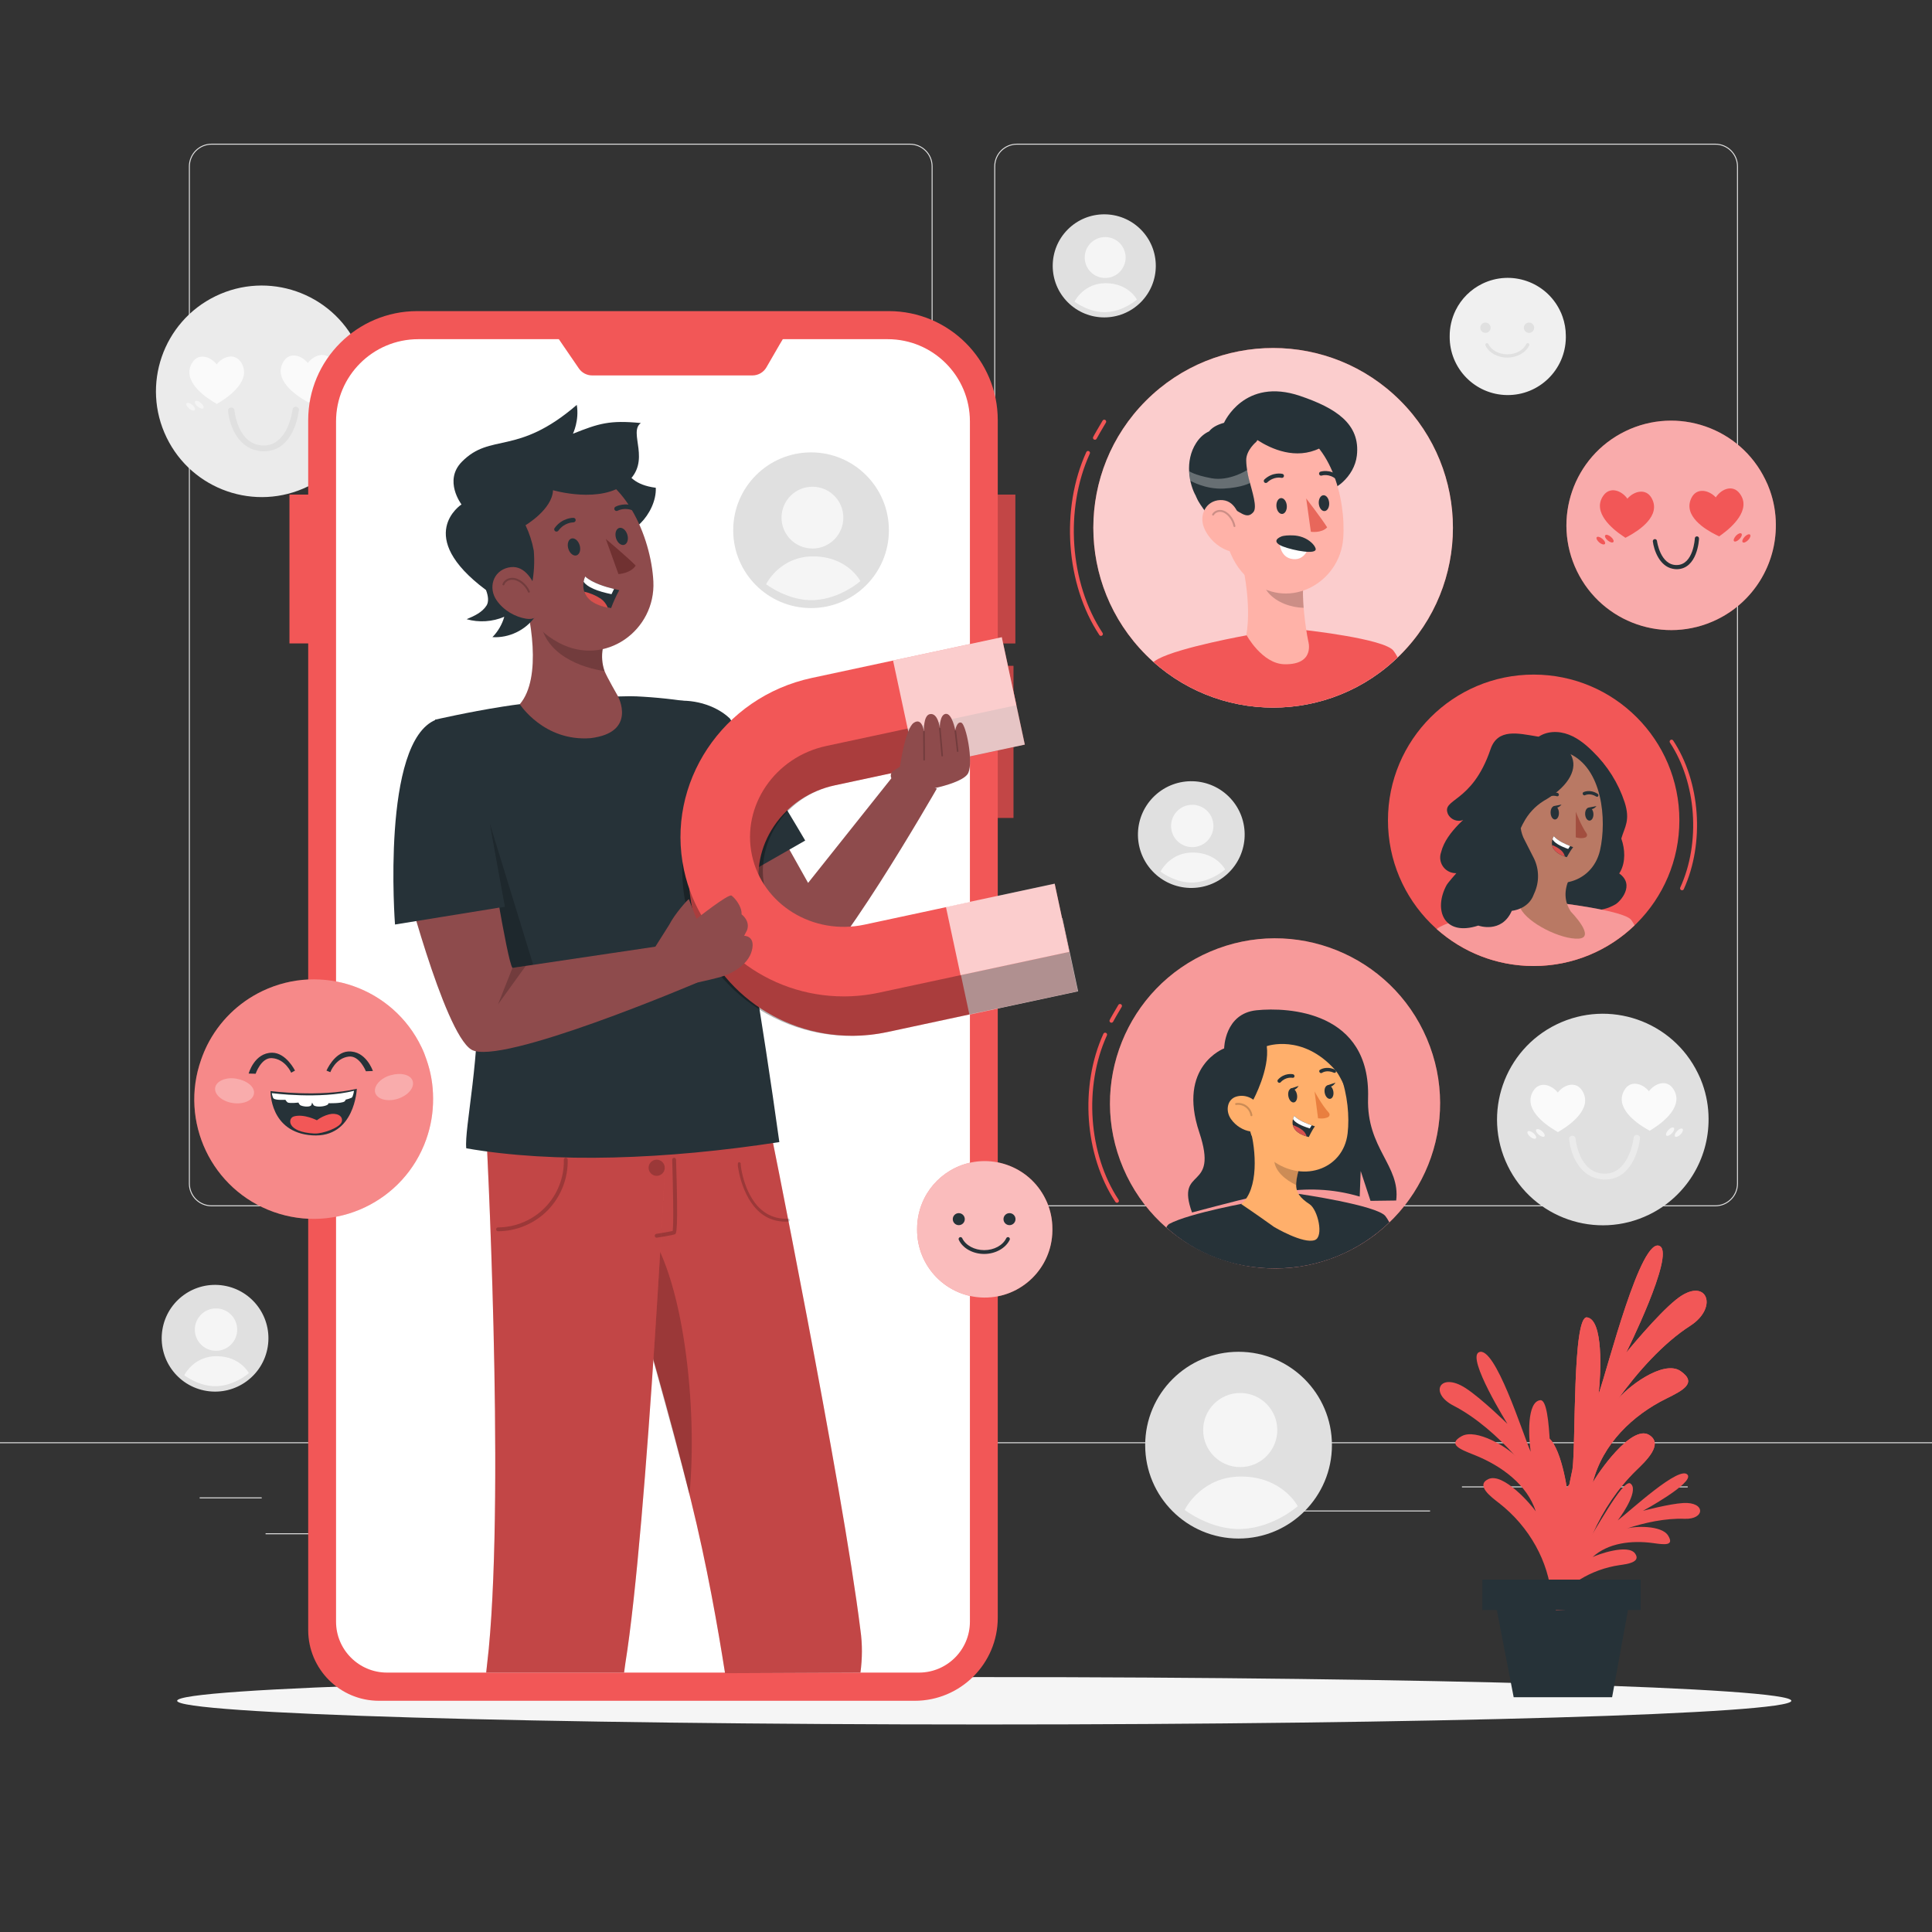 <svg xmlns="http://www.w3.org/2000/svg" viewBox="0 0 500 500"><rect x="0" y="0" width="500" height="500" fill="#333333" stroke="none"/><g id="freepik--background-complete--inject-62"><g><path d="M404.371,81.923c-.179-.528-.395-1.042-.648-1.539h0c-3.624-7.469-12.617-10.585-20.086-6.961-3.001,1.456-5.432,3.869-6.911,6.859-1.034,2.104-1.564,4.419-1.55,6.763-.093,8.301,6.562,15.106,14.863,15.198,8.301,.093,15.106-6.562,15.198-14.863,.002-.181,0-.363-.004-.544-.007-1.675-.298-3.337-.862-4.915Z" style="fill:#f0f0f0;"></path><path d="M390.072,92.549c-2.497,0-4.768-1.262-5.636-3.139-.097-.212-.007-.462,.203-.564,.207-.101,.457-.016,.558,.191l.006,.012c.75,1.589,2.717,2.655,4.892,2.655s4.143-1.065,4.892-2.655c.099-.211,.351-.303,.562-.204h.002c.21,.102,.3,.352,.203,.564-.913,1.877-3.184,3.139-5.681,3.139Z" style="fill:#e0e0e0;"></path><path d="M395.708,83.478c.738,0,1.336,.598,1.336,1.336s-.598,1.336-1.336,1.336-1.336-.598-1.336-1.336,.598-1.336,1.336-1.336Z" style="fill:#e0e0e0;"></path><path d="M385.772,84.814c0,.738-.598,1.336-1.336,1.336s-1.336-.598-1.336-1.336,.598-1.336,1.336-1.336h0c.736,.003,1.333,.599,1.336,1.336Z" style="fill:#e0e0e0;"></path></g><g><g><g><path d="M443.92,312.187h-180.746c-3.232,0-5.862-2.63-5.862-5.862V43.051c0-3.232,2.63-5.862,5.862-5.862h180.746c3.232,0,5.862,2.629,5.862,5.862V306.324c0,3.233-2.63,5.862-5.862,5.862ZM263.174,37.439c-3.095,0-5.612,2.518-5.612,5.612V306.324c0,3.095,2.518,5.612,5.612,5.612h180.746c3.095,0,5.612-2.517,5.612-5.612V43.051c0-3.094-2.518-5.612-5.612-5.612h-180.746Z" style="fill:#e0e0e0;"></path><path d="M235.493,312.187H54.746c-3.232,0-5.862-2.63-5.862-5.862V43.051c0-3.232,2.629-5.862,5.862-5.862H235.493c3.232,0,5.862,2.629,5.862,5.862V306.324c0,3.233-2.63,5.862-5.862,5.862ZM54.746,37.439c-3.094,0-5.612,2.518-5.612,5.612V306.324c0,3.095,2.518,5.612,5.612,5.612H235.493c3.095,0,5.612-2.517,5.612-5.612V43.051c0-3.094-2.518-5.612-5.612-5.612H54.746Z" style="fill:#e0e0e0;"></path></g><rect x="0" y="373.256" width="500" height=".25" style="fill:#e0e0e0;"></rect></g><rect x="51.672" y="387.521" width="16.06" height=".25" style="fill:#e0e0e0;"></rect><rect x="170.352" y="384.811" width="53.53" height=".25" style="fill:#e0e0e0;"></rect><rect x="68.732" y="396.811" width="36.25" height=".25" style="fill:#e0e0e0;"></rect><rect x="378.352" y="384.681" width="43.19" height=".25" style="fill:#e0e0e0;"></rect><rect x="430.452" y="384.681" width="6.33" height=".25" style="fill:#e0e0e0;"></rect><rect x="316.212" y="390.911" width="53.89" height=".25" style="fill:#e0e0e0;"></rect></g><g><circle cx="308.31" cy="215.994" r="13.811" transform="translate(-64.416 268.758) rotate(-43.072)" style="fill:#e0e0e0;"></circle><path d="M300.336,225.574c.265-.57,2.759-4.939,8.32-4.94,6.169,0,8.404,4.384,8.404,4.384,0,0-3.482,3.129-8.195,3.37-4.568,.234-8.529-2.815-8.529-2.815Z" style="fill:#f5f5f5;"></path><path d="M314.037,213.758c0,3.027-2.454,5.482-5.482,5.482s-5.482-2.454-5.482-5.482,2.454-5.482,5.482-5.482,5.482,2.454,5.482,5.482Z" style="fill:#f5f5f5;"></path></g><g><circle cx="55.658" cy="346.339" r="13.811" transform="translate(-295.125 345.801) rotate(-80.783)" style="fill:#e0e0e0;"></circle><path d="M47.684,355.919c.265-.571,2.759-4.939,8.32-4.94,6.169,0,8.404,4.384,8.404,4.384,0,0-3.482,3.129-8.195,3.37-4.568,.234-8.529-2.814-8.529-2.814Z" style="fill:#f5f5f5;"></path><path d="M61.385,344.103c0,3.028-2.454,5.482-5.482,5.482s-5.482-2.454-5.482-5.482,2.454-5.482,5.482-5.482,5.482,2.454,5.482,5.482Z" style="fill:#f5f5f5;"></path></g><g><circle cx="320.538" cy="374.006" r="24.165" style="fill:#e0e0e0;"></circle><path d="M306.587,390.769c.463-.998,4.827-8.641,14.557-8.642,10.793-.001,14.704,7.67,14.704,7.67,0,0-6.092,5.474-14.338,5.897-7.992,.41-14.923-4.924-14.923-4.924Z" style="fill:#f5f5f5;"></path><circle cx="320.968" cy="370.095" r="9.591" style="fill:#f5f5f5;"></circle></g><g><circle cx="285.781" cy="68.806" r="13.34" transform="translate(35.05 222.23) rotate(-45)" style="fill:#e0e0e0;"></circle><path d="M278.079,78.06c.256-.551,2.664-4.771,8.036-4.771,5.959,0,8.117,4.234,8.117,4.234,0,0-3.363,3.022-7.915,3.255-4.412,.226-8.238-2.719-8.238-2.719Z" style="fill:#f5f5f5;"></path><path d="M291.313,66.647c0,2.924-2.371,5.295-5.295,5.295s-5.295-2.371-5.295-5.295,2.37-5.295,5.295-5.295,5.295,2.371,5.295,5.295Z" style="fill:#f5f5f5;"></path></g><g><path d="M440.617,280.573c-.333-.96-.731-1.897-1.191-2.803h0c-6.606-13.597-22.984-19.263-36.581-12.657-13.597,6.606-19.263,22.985-12.657,36.581,6.606,13.597,22.984,19.263,36.581,12.657,9.493-4.612,15.488-14.272,15.408-24.826-.009-3.051-.537-6.078-1.56-8.953Z" style="fill:#e0e0e0;"></path><path d="M433.076,281.853c-1.678-2.612-4.765-1.532-6.334,.555-1.645-2.024-4.782-2.974-6.349-.3-2.657,4.515,3.084,8.53,5.779,10.089l.773,.443,.752-.475c2.642-1.666,8.214-5.904,5.38-10.311Z" style="fill:#fafafa;"></path><path d="M409.494,282.296c-1.643-2.636-4.744-1.606-6.34,.453-1.621-2.041-4.739-3.046-6.355-.399-2.721,4.475,2.949,8.581,5.636,10.185l.754,.453,.767-.463c2.658-1.623,8.306-5.782,5.538-10.229Z" style="fill:#fafafa;"></path><path d="M413.406,305.017c-5.205-1.195-7.074-7.121-7.32-10.347,.009-.421,.389-.755,.848-.747,.403,.007,.742,.278,.805,.643,0,.094,.78,8.974,7.372,9.181,6.591,.207,7.669-9.247,7.68-9.35,.043-.414,.444-.717,.895-.678h.008c.447,.034,.779,.393,.742,.802l-.003,.026c0,.451-1.252,10.977-9.374,10.714-.559-.026-1.113-.109-1.653-.245Z" style="fill:#ebebeb;"></path><path d="M432.671,293.314c-.534,.544-1.17,.801-1.417,.554-.246-.246,0-.883,.513-1.437,.513-.554,1.16-.79,1.417-.554,.257,.236,.02,.893-.513,1.437Z" style="fill:#f5f5f5;"></path><path d="M434.929,293.581c-.534,.554-1.17,.801-1.417,.554s0-.883,.513-1.427c.513-.544,1.16-.801,1.407-.554,.246,.246,.041,.883-.503,1.427Z" style="fill:#f5f5f5;"></path><path d="M398.246,293.683c.585,.493,1.242,.667,1.458,.4,.216-.267-.072-.873-.657-1.365-.585-.493-1.242-.667-1.468-.4-.226,.267,.072,.883,.667,1.365Z" style="fill:#f5f5f5;"></path><path d="M396.018,294.197c.585,.493,1.242,.667,1.468,.4s-.072-.883-.667-1.365c-.595-.483-1.242-.667-1.458-.4-.216,.267,.072,.873,.657,1.365Z" style="fill:#f5f5f5;"></path></g><g><path d="M93.546,92.114c-.333-.96-.731-1.896-1.191-2.803h0c-6.606-13.597-22.984-19.263-36.581-12.657-13.597,6.607-19.264,22.984-12.657,36.581,6.606,13.597,22.985,19.263,36.581,12.657,9.493-4.612,15.488-14.272,15.408-24.826-.009-3.051-.537-6.079-1.56-8.953Z" style="fill:#ebebeb;"></path><path d="M86.004,93.394c-1.678-2.612-4.765-1.532-6.334,.555-1.645-2.024-4.782-2.974-6.349-.3-2.658,4.515,3.084,8.53,5.779,10.089l.773,.442,.752-.475c2.642-1.666,8.214-5.904,5.38-10.311Z" style="fill:#fafafa;"></path><path d="M62.422,93.838c-1.643-2.636-4.744-1.606-6.34,.453-1.621-2.041-4.739-3.046-6.355-.399-2.721,4.475,2.949,8.581,5.636,10.185l.754,.453,.767-.463c2.658-1.623,8.306-5.782,5.538-10.229Z" style="fill:#fafafa;"></path><path d="M66.334,116.558c-5.205-1.195-7.074-7.121-7.32-10.347,.009-.421,.389-.755,.848-.747,.403,.007,.742,.278,.805,.643,0,.094,.78,8.974,7.372,9.181,6.591,.207,7.669-9.247,7.68-9.35,.043-.414,.444-.717,.895-.678h.008c.447,.034,.779,.393,.742,.802l-.003,.026c0,.451-1.252,10.978-9.374,10.714-.559-.026-1.113-.109-1.653-.245Z" style="fill:#e0e0e0;"></path><path d="M85.599,104.855c-.534,.544-1.17,.801-1.417,.554s0-.883,.513-1.437c.513-.554,1.16-.791,1.417-.554,.257,.236,.02,.893-.513,1.437Z" style="fill:#f5f5f5;"></path><path d="M87.858,105.122c-.534,.555-1.17,.801-1.417,.555-.246-.247,0-.883,.513-1.427,.513-.544,1.16-.801,1.407-.554s.041,.883-.503,1.427Z" style="fill:#f5f5f5;"></path><path d="M51.174,105.225c.585,.493,1.242,.667,1.458,.4,.216-.267-.072-.873-.657-1.365-.585-.493-1.242-.667-1.468-.4s.072,.883,.667,1.366Z" style="fill:#f5f5f5;"></path><path d="M48.946,105.738c.585,.493,1.242,.667,1.468,.4,.226-.267-.072-.883-.667-1.365-.596-.483-1.242-.667-1.458-.4-.216,.267,.072,.873,.657,1.365Z" style="fill:#f5f5f5;"></path></g></g><g id="freepik--Shadow--inject-62"><path d="M463.596,440.162c0,3.387-93.516,6.132-208.875,6.132s-208.875-2.746-208.875-6.132,93.516-6.132,208.875-6.132,208.875,2.746,208.875,6.132Z" style="fill:#f5f5f5;"></path></g><g id="freepik--Plant--inject-62"><g id="freepik--freepik--Plant--inject-111--inject-62"><polygon points="421.517 415.618 417.212 439.241 391.738 439.241 387.174 415.618 421.517 415.618" style="fill:#263238;"></polygon><path d="M401.512,413.224c-.713-8.983-5.643-18.071-13.574-24.24-1.981-1.536-6.141-4.581-2.768-6.189,3.853-1.84,11.245,6.752,12.281,8.341-2.188-6.845-8.817-11.802-16.01-14.642-3.555-1.403-6.944-2.734-3.157-4.819,3.787-2.085,11.983,2.972,13.881,5.143-4.492-5.011-10.168-10.028-15.986-13.027-6.422-3.31-3.522-8.83,3.099-4.561,4.102,2.648,10.848,9.267,10.848,9.267,0,0-10.599-17.005-7.4-18.534,4.144-1.986,11.403,21.182,13.408,25.75-.539-3.787-1.044-12.948,2.486-13.345,3.224-.357,2.436,22.453,3.182,26.478,.472,1.754,.688,2.648,1.061,4.415,.348-3.038,2.486-11.048,5.685-10.121,2.718,.781,1.036,6.778,.331,9.625-1.707,6.891-3.431,13.557-3.447,20.626l-3.92-.166Z" style="fill:#F25757;"></path><path d="M398.862,414.445c2.578-4.58,3.904-9.524,5.323-14.608,.587-2.1,1.694-6.596,3.739-6.106,2.409,.572,.859,6.537-.028,8.63,.889-1.007,1.355-1.506,2.303-2.468,1.956-2.331,9.8-17.378,11.755-15.966,2.139,1.55-1.543,7.292-3.278,9.544,2.97-2.221,16.151-14.552,18.105-11.75,1.51,2.161-11.575,9.282-11.575,9.282,0,0,6.788-1.812,10.412-2.023,5.848-.338,5.702,4.296,.335,4.086-4.862-.19-10.372,.977-15.113,2.574,2.023-.71,9.178-.98,10.864,1.756,1.687,2.736-.993,2.356-3.808,1.962-5.694-.797-11.799-.017-15.721,3.61,1.252-.648,9.181-3.501,11-.899,1.593,2.276-2.213,2.722-4.057,2.991-7.39,1.087-13.909,5.162-17.659,10.713l-2.597-1.328Z" style="fill:#F25757;"></path><g><path d="M407.342,416.53c.829-13.342,6.688-26.842,16.101-35.999,2.345-2.279,7.276-6.804,3.315-9.19-4.566-2.726-13.342,10.027-14.56,12.381,2.585-10.16,10.458-17.519,18.985-21.737,4.218-2.088,8.237-4.052,3.746-7.152-4.492-3.099-14.221,4.417-16.458,7.632,5.328-7.458,12.057-14.917,18.952-19.342,7.616-4.906,4.143-13.11-3.671-6.771-4.914,3.928-12.903,13.731-12.903,13.731,0,0,12.563-25.242,8.768-27.562-4.873-2.983-13.516,31.49-15.894,38.228,.63-5.619,1.226-19.226-3-19.814-3.82-.53-2.884,33.33-3.771,39.314-.563,2.61-.829,3.92-1.251,6.555-.423-4.508-2.934-16.4-6.754-15.024-3.215,1.16-1.226,10.06-.389,14.287,2.03,10.226,4.077,20.129,4.085,30.621l4.699-.158Z" style="fill:#F25757;"></path><path d="M407.342,416.53c.829-13.342,6.688-26.842,16.101-35.999,2.345-2.279,7.276-6.804,3.315-9.19-4.566-2.726-13.342,10.027-14.56,12.381,2.585-10.16,10.458-17.519,18.985-21.737,4.218-2.088,8.237-4.052,3.746-7.152-4.492-3.099-14.221,4.417-16.458,7.632,5.328-7.458,12.057-14.917,18.952-19.342,7.616-4.906,4.143-13.11-3.671-6.771-4.914,3.928-12.903,13.731-12.903,13.731,0,0,12.563-25.242,8.768-27.562-4.873-2.983-13.516,31.49-15.894,38.228,.63-5.619,1.226-19.226-3-19.814-3.82-.53-2.884,33.33-3.771,39.314-.563,2.61-.829,3.92-1.251,6.555-.423-4.508-2.934-16.4-6.754-15.024-3.215,1.16-1.226,10.06-.389,14.287,2.03,10.226,4.077,20.129,4.085,30.621l4.699-.158Z" style="fill:#F25757;"></path></g><rect x="383.632" y="408.805" width="40.962" height="7.882" transform="translate(808.226 825.492) rotate(180)" style="fill:#263238;"></rect></g></g><g id="freepik--Character_4--inject-62"><g><g><circle cx="396.911" cy="212.292" r="37.709" style="fill:#F25757;"></circle><path d="M435.305,230.405c-.069,0-.14-.014-.207-.045-.252-.115-.362-.411-.248-.663,5.312-11.659,4.215-27.081-2.669-37.502-.152-.23-.089-.541,.142-.692,.229-.152,.541-.09,.692,.142,7.064,10.693,8.192,26.512,2.745,38.468-.084,.184-.266,.292-.455,.292Z" style="fill:#F25757;"></path></g><g><path d="M419.395,225.462c-.104,.197-.216,.396-.339,.59,4.195,2.977,.235,7.303-.989,8.001-.929,.545-1.935,.956-2.985,1.22-4.952,1.287-9.351-1.169-11.706-2.373-3.387-1.737-3.523-8.404-5.556-11.776-2.658-4.412-7.288-15.393-3.905-23.926,1.625-4.016,3.223-5.628,3.223-5.628,1.964-2.091,5.07-2.546,7.849-1.781,2.779,.765,5.143,2.627,7.239,4.708,3.785,3.685,6.603,8.182,8.233,13.135,1.492,4.689,.041,6.32-.862,9.371l.023,.094c.955,2.732,1.071,5.913-.226,8.365Z" style="fill:#263238;"></path><path d="M422.131,238.046c-1.954-2.486-19.652-4.499-19.652-4.499l-10.874,1.248s-14.232,2.54-18.852,5.026c-.326,.176-.636,.384-.936,.61,6.666,5.949,15.455,9.569,25.093,9.569,10.143,0,19.344-4.012,26.121-10.527-.322-.587-.627-1.081-.901-1.429Z" style="fill:#F25757;"></path><path d="M422.131,238.046c-1.954-2.486-19.652-4.499-19.652-4.499l-10.874,1.248s-14.232,2.54-18.852,5.026c-.326,.176-.636,.384-.936,.61,6.666,5.949,15.455,9.569,25.093,9.569,10.143,0,19.344-4.012,26.121-10.527-.322-.587-.627-1.081-.901-1.429Z" style="fill:#fff; opacity:.4;"></path><path d="M406.06,227.535c-1.281,2.916-1.271,5.73,.482,8.404,0,0,6.6,6.701,2.015,6.977-4.585,.276-13.157-4.027-15.016-7.764,0,0,2.496-4.049,1.805-9.32-.691-5.271-1.455-7.354-1.455-7.354l12.17,9.057Z" style="fill:#b97964;"></path><path d="M389.41,206.911c.591,8.986,.641,12.789,5.125,17.489,6.752,7.057,17.443,4.634,19.542-4.3,1.824-8.041,.598-21.36-8.06-25.121-8.658-3.761-17.19,2.935-16.606,11.932Z" style="fill:#b97964;"></path><path d="M392.687,207c1.856,.835,1.931,9.303-2.419,9.136-4.35-.167-3.672-11.875,2.419-9.136Z" style="fill:#263238;"></path><g><path d="M385.76,214.787c.994,1.902,2.685,3.141,4.263,3.606,2.374,.7,3.771-3.105,3.051-5.541-.648-2.193-2.946-3.722-5.299-3.347-2.319,.37-3.151,3.107-2.015,5.282Z" style="fill:#b97964;"></path><path d="M390.848,214.763c-.136,0-.246-.108-.25-.244-.02-.799-.363-1.574-.942-2.125-.578-.551-1.361-.859-2.168-.84-.124,.007-.253-.106-.256-.245-.003-.138,.106-.252,.244-.255,.916-.018,1.852,.335,2.525,.979,.674,.642,1.073,1.544,1.097,2.475,.003,.138-.105,.253-.244,.256h-.006Z" style="opacity:.2;"></path></g><path d="M406.901,196.148c-.841-2.537-3.722-4.611-8.869-5.512l-.248-.044c-4.906-.809-10.19-2.151-12.032,3.303-4.832,14.236-12.907,12.658-10.981,16.874,.597,1.089,1.774,1.731,3.013,1.643,.31-.014,.614-.089,.895-.22-.344,.341-.75,.696-1.114,1.07-1.999,2.066-3.921,4.483-4.625,7.342-.163,.47-.237,.967-.22,1.464,.078,2.234,1.951,3.981,4.185,3.904-.178,.205-2.213,2.508-2.527,3.088-3.465,6.383-.736,13.401,8.199,10.479,0,0,6.029,2.189,8.676-3.821,0,0,4.311-.343,5.697-4.268h0c.047-.09,.087-.182,.122-.277,1.317-2.858,1.291-6.154-.07-8.99-.782-1.602-1.638-3.157-2.42-4.76-.533-.958-.86-2.004-1.018-3.077,.162-.345,.319-.695,.492-1.028l.212-.375c1.207-2.332,3.021-4.295,5.25-5.682,5.955-3.35,8.621-7.686,7.382-11.113Z" style="fill:#263238;"></path><path d="M401.295,210.277c.005,.961,.492,1.769,1.087,1.806,.595,.037,1.074-.712,1.068-1.672-.005-.96-.492-1.769-1.087-1.806-.595-.037-1.074,.712-1.069,1.672Z" style="fill:#263238;"></path><path d="M410.232,210.618c.007,.931,.494,1.715,1.087,1.752,.593,.037,1.069-.688,1.062-1.619-.007-.931-.494-1.715-1.087-1.752-.593-.037-1.069,.688-1.062,1.619Z" style="fill:#263238;"></path><path d="M399.542,206.86c.115,.018,.233-.011,.326-.09,1.449-1.235,3.002-.717,3.02-.71,.23,.077,.471-.045,.534-.28,.062-.235-.075-.491-.308-.572-.081-.028-2.03-.68-3.828,.853-.179,.153-.194,.436-.034,.632,.078,.094,.182,.151,.289,.168Z" style="fill:#263238;"></path><path d="M413.424,206.195c.093-.027,.171-.092,.215-.189,.091-.202,0-.467-.201-.591-2.023-1.249-3.595-.428-3.661-.391-.187,.101-.241,.356-.122,.571,.119,.214,.367,.306,.553,.207,.061-.033,1.29-.65,2.899,.344,.104,.064,.218,.079,.315,.05Z" style="fill:#263238;"></path><path d="M407.819,210.076s1.278,3.45,2.79,5.63c.264,.381,.069,.913-.372,1.055-1.136,.366-2.43-.061-2.43-.061l.012-6.624Z" style="fill:#a24e3f;"></path><path d="M402.021,208.63l2.1-.406s-1.201,1.504-2.1,.406Z" style="fill:#263238;"></path><path d="M411.079,209.012l2.1-.406s-1.201,1.504-2.1,.406Z" style="fill:#263238;"></path><g><path d="M407.133,219.243c-.71,.869-1.639,2.601-1.639,2.601-.172-.056-.344-.112-.513-.176-2.315-.816-3.12-1.959-3.31-2.98-.102-.558-.012-1.084,.114-1.494,.141-.476,.351-.782,.351-.782,.969,1.166,3.069,2.093,4.211,2.541,.476,.193,.785,.291,.785,.291Z" style="fill:#263238;"></path><path d="M406.348,218.952l-.503,.755c-2.179-.774-3.609-1.611-4.059-2.513,.141-.476,.351-.782,.351-.782,.969,1.166,3.069,2.093,4.211,2.541Z" style="fill:#fff;"></path><path d="M404.982,221.667c-2.315-.816-3.12-1.959-3.31-2.98,.778,.308,1.682,.767,2.391,1.416,.544,.494,.799,1.05,.918,1.564Z" style="fill:#d7504d;"></path></g></g></g></g><g id="freepik--Character_3--inject-62"><g><g><circle cx="329.979" cy="285.553" r="42.712" transform="translate(-85.65 152.588) rotate(-23.132)" style="fill:#F25757;"></circle><circle cx="329.979" cy="285.553" r="42.712" transform="translate(-85.65 152.588) rotate(-23.132)" style="fill:#fff; opacity:.4;"></circle></g><path d="M358.545,314.724c-2.213-2.816-22.343-5.739-22.343-5.739l-12.232,2.058s-16.12,2.877-21.353,5.693c-.37,.199-.766,.818-.766,.951,7.551,6.738,17.211,10.579,28.128,10.579,11.489,0,21.91-4.545,29.586-11.923-.365-.664-.711-1.224-1.02-1.618Z" style="fill:#263238;"></path><g><path d="M289.078,311.279c-.162,0-.321-.079-.417-.225-7.989-12.095-9.266-29.985-3.104-43.507,.115-.252,.411-.36,.662-.248,.252,.114,.362,.411,.248,.662-6.026,13.226-4.782,30.719,3.027,42.542,.152,.23,.089,.54-.142,.692-.085,.057-.181,.083-.275,.083Z" style="fill:#F25757;"></path><path d="M287.635,264.678c-.057,0-.114-.011-.17-.031-.251-.096-.387-.361-.302-.616,.093-.276,1.46-2.599,2.268-3.958,.14-.238,.448-.316,.685-.175,.238,.141,.316,.447,.175,.685-.985,1.66-2.086,3.55-2.185,3.782-.082,.192-.271,.313-.471,.313Z" style="fill:#F25757;"></path></g><g><path d="M361.333,310.692c1.127-9.069-7.676-13.411-7.28-26.508,.678-22.475-20.57-23.57-28.861-22.729-8.29,.841-8.382,9.867-8.382,9.867,0,0-12.18,4.546-6.44,21.721,5.213,15.6-6.281,8.55-1.877,20.745,17.173-4.451,29.001-8.353,43.399-4.115l.253-6.621,2.542,7.727,6.647-.088Z" style="fill:#263238;"></path><g><path d="M340.288,320.924c2.366-.893,.776-7.861-1.369-9.274-2.418-1.594-3.643-3.033-3.454-5.501,.09-1.398,.461-2.865,.92-4.3l-2.746-1.331-10.128-8.541c1.577,5.652,2.304,15.799-2.283,19.635,0,0,3.464,2.31,8.505,5.924,0,0,7.577,4.511,10.554,3.388Z" style="fill:#ffaf6b;"></path><path d="M335.437,306.69c-2.69-1.287-5.728-3.666-5.662-6.701,.036-1.279,.202-2.502,.436-3.298l5.804,6.404c-.327,1.145-.417,1.891-.578,3.595Z" style="opacity:.2;"></path><path d="M320.765,281.572c1.729,9.465,2.261,13.496,7.634,18.058,8.082,6.863,19.25,3.309,20.364-6.325,1.003-8.672-1.994-22.692-11.722-25.863-9.584-3.124-18.006,4.666-16.276,14.13Z" style="fill:#ffaf6b;"></path><path d="M333.404,283.57c.137,1.006,.758,1.785,1.387,1.742,.628-.043,1.027-.893,.889-1.899-.137-1.005-.758-1.785-1.387-1.742-.629,.043-1.027,.893-.889,1.899Z" style="fill:#263238;"></path><path d="M342.812,282.698c.135,.974,.753,1.729,1.38,1.686,.627-.043,1.025-.868,.89-1.842-.135-.974-.753-1.729-1.38-1.686-.627,.043-1.025,.868-.89,1.842Z" style="fill:#263238;"></path><path d="M331.097,280.232c.123,.003,.243-.044,.33-.139,1.348-1.493,3.046-1.164,3.066-1.159,.252,.049,.487-.112,.521-.367,.033-.255-.146-.504-.401-.557-.089-.018-2.22-.434-3.893,1.42-.167,.185-.144,.483,.051,.667,.094,.088,.211,.133,.326,.136Z" style="fill:#263238;"></path><path d="M345.548,277.626c.093-.041,.167-.12,.2-.228,.067-.224-.063-.489-.292-.592-2.291-1.03-3.824,.047-3.889,.094-.182,.131-.204,.406-.049,.615,.154,.208,.426,.27,.608,.141,.059-.043,1.262-.858,3.084-.038,.118,.053,.239,.052,.337,.009Z" style="fill:#263238;"></path><path d="M340.21,282.463s1.813,3.438,3.697,5.514c.329,.363,.198,.947-.245,1.157-1.139,.539-2.554,.271-2.554,.271l-.898-6.941Z" style="fill:#e97f3f;"></path></g><path d="M333.938,281.746l2.144-.714s-1.051,1.741-2.144,.714Z" style="fill:#263238;"></path><path d="M343.479,280.899l2.144-.714s-1.051,1.741-2.144,.714Z" style="fill:#263238;"></path><path d="M324.373,284.571s4.258-7.851,3.467-13.829c0,0,9.202-3.301,17.616,6.063,1.34,1.492,2.293,4.095,3.571,6.298,0,0,.171-18.318-16.074-18.362-16.219-.044-17.354,22.855-8.824,29.761,0,0-2.389-5.022,.244-9.932Z" style="fill:#263238;"></path><g><path d="M318.575,289.608c1.302,1.856,3.244,2.921,4.961,3.192,2.583,.407,3.523-3.771,2.434-6.225-.98-2.208-3.598-3.494-6.011-2.777-2.378,.707-2.874,3.688-1.384,5.81Z" style="fill:#ffaf6b;"></path><path d="M323.867,288.871c-.121,0-.228-.088-.247-.211-.131-.839-.6-1.606-1.285-2.106-.686-.502-1.559-.712-2.397-.585-.132,.024-.264-.072-.285-.209s.072-.264,.209-.285c.966-.146,1.977,.097,2.769,.675s1.333,1.465,1.484,2.433c.021,.137-.072,.265-.208,.286-.014,.002-.026,.003-.039,.003Z" style="opacity:.2;"></path></g><g><path d="M340.288,291.485c-.697,.938-1.579,2.784-1.579,2.784-.182-.05-.364-.1-.542-.159-2.447-.737-3.339-1.888-3.585-2.94-.132-.576-.065-1.127,.047-1.56,.124-.501,.327-.83,.327-.83,1.064,1.166,3.292,2.029,4.502,2.44,.505,.177,.83,.264,.83,.264Z" style="fill:#263238;"></path><path d="M339.458,291.221l-.487,.809c-2.303-.7-3.831-1.502-4.342-2.418,.124-.501,.327-.83,.327-.83,1.064,1.166,3.292,2.029,4.502,2.44Z" style="fill:#fff;"></path><path d="M338.167,294.111c-2.447-.737-3.339-1.888-3.585-2.94,.824,.283,1.787,.717,2.555,1.357,.59,.488,.882,1.054,1.03,1.583Z" style="fill:#d7504d;"></path></g></g></g></g><g id="freepik--Character_2--inject-62"><g><g><circle cx="329.486" cy="136.594" r="46.531" transform="translate(-.082 272.989) rotate(-45)" style="fill:#F25757;"></circle><circle cx="329.486" cy="136.594" r="46.531" transform="translate(-.082 272.989) rotate(-45)" style="fill:#fff; opacity:.7;"></circle></g><path d="M360.606,168.372c-2.411-3.068-22.778-5.301-22.778-5.301l-14.889,1.29s-17.561,3.134-23.262,6.202c-.403,.217-.785,.474-1.155,.753,8.226,7.34,19.071,11.808,30.963,11.808,12.516,0,23.869-4.951,32.232-12.989-.397-.724-.774-1.334-1.111-1.763Z" style="fill:#F25757;"></path><g><path d="M336.481,102.471c-14.501-4.93-19.707,6.95-19.707,6.95-1.971,.544-3.172,1.333-3.866,2.22-1.124,.507-2.308,1.404-3.33,2.981-3.037,4.689-1.841,10.702-.045,13.811,1.265,2.19,7.149-2.062,8.654-8.433,7.208,2.444,21.169,7.088,23.651,7.261,3.373,.235,8.673-3.861,9.314-9.347,.965-8.252-5.531-12.335-14.671-15.443Z" style="fill:#263238;"></path><path d="M322.54,164.264s1.675-7.131-1.396-20.044c.001-.014,.686-.278,.687-.292-.422-1.806-.883-3.478-1.324-4.929-.01-.042-.008-.056-.008-.056l16.893,11.613c-.607,4.052,.471,11.991,1.18,15.356,0,0,1.906,6.125-6.112,5.998-5.858-.093-9.919-7.647-9.919-7.647Z" style="fill:#ffb2a8;"></path><g style="opacity:.2;"><path d="M328.312,153.487c2.093,2.396,5.733,3.746,9.069,3.817-.048-.297-.039-.743-.074-1.039-.057-.465-.052-1.176-.078-1.664-.027-.6-.037-1.252-.006-1.873,.029-.246,.128-.211,.156-.457l.059-.507-10.106-3.43c-.82,.598-.708,3.207,.98,5.153Z"></path></g><path d="M314.633,128.688c-2.421-10.85,7.004-20.84,18.257-18.23,11.421,2.649,15.512,18.675,14.729,28.895-.869,11.355-13.593,18.531-23.268,11.399-6.431-4.741-7.297-11.214-9.718-22.064h0Z" style="fill:#ffb2a8;"></path><path d="M322.818,111.236c-4.034,.818-12.317,8.848-12.317,8.848,0,0,.526,3.115,1.587,4.971-.453,.384-.875,.796-1.248,1.243-.433,.523-.81,1.088-1.109,1.705-.071,.14-.135,.284-.198,.43,.145,.4,.333,.812,.571,1.235,1.175,2.098,4.904,6.733,8.151,10.632-.272-.546-.517-1.136-.747-1.785-.766-2.164-1.715-5.174-2.699-8.804,.876,.027,1.509,.267,2.083,.571,4.189,2.22,5.716,4.3,7.479,2.255,1.071-1.244-.275-5.209-1.158-8.582-.222-.885-.663-2.879-.69-4.833-.036-2.617,2.587-4.764,2.587-4.764,0,0,.152-.186,.308-.465,3.588,2.309,9.913,5.175,16.143,2.109,9.304-4.579-10.748-13.643-18.745-4.767Z" style="fill:#263238;"></path><path d="M330.34,131.087c.1,1.131,.781,1.989,1.521,1.917,.74-.073,1.259-1.049,1.159-2.18-.1-1.131-.781-1.989-1.52-1.917-.74,.073-1.259,1.048-1.159,2.18Z" style="fill:#263238;"></path><path d="M341.305,130.347c.1,1.131,.78,1.989,1.52,1.917,.74-.073,1.259-1.048,1.159-2.18-.1-1.131-.78-1.989-1.52-1.916-.74,.073-1.259,1.048-1.159,2.18Z" style="fill:#263238;"></path><path d="M338.041,128.99s4.077,5.304,5.427,7.491c-1.449,1.561-4.219,1.145-4.219,1.145l-1.208-8.636Z" style="fill:#e8675b;"></path><path d="M327.434,124.97c.177,.055,.378,.015,.525-.122,1.701-1.586,3.483-1.226,3.669-1.185,.285,.068,.575-.107,.646-.391,.071-.284-.104-.57-.388-.639-.101-.024-2.493-.57-4.652,1.445-.216,.201-.228,.537-.028,.749,.065,.069,.143,.116,.228,.142Z" style="fill:#263238;"></path><g><path d="M311.605,136.576c1.177,2.87,3.573,4.914,5.946,5.842,3.57,1.397,4.514-2.455,3.871-6.037-.579-3.224-1.877-7.098-5.627-6.964-3.695,.133-5.535,3.877-4.19,7.158Z" style="fill:#ffb2a8;"></path><path d="M319.478,136.397c-.116,0-.221-.082-.245-.2-.19-.935-.624-1.809-1.256-2.526-.41-.465-1.079-1.048-1.933-1.18-.768-.119-1.559,.222-1.883,.808-.067,.121-.22,.164-.34,.098-.121-.067-.164-.219-.098-.34,.429-.775,1.414-1.211,2.396-1.06,1.002,.155,1.767,.816,2.231,1.344,.689,.783,1.163,1.736,1.371,2.757,.027,.135-.06,.267-.195,.295-.017,.003-.033,.005-.05,.005Z" style="opacity:.2;"></path></g><path d="M346.257,124.091c.096-.03,.185-.088,.254-.172,.186-.228,.155-.564-.07-.75-2.261-1.866-4.59-1.127-4.699-1.107-.279,.09-.435,.39-.348,.67,.087,.279,.381,.434,.659,.347,.096-.035,1.897-.581,3.712,.917,.142,.117,.327,.147,.491,.096Z" style="fill:#263238;"></path><g><path d="M331.125,139.994s2.732,1.698,7.52,1.703c0,0-.868,3.281-3.938,3.01-3.712-.328-3.582-4.713-3.582-4.713Z" style="fill:#fff;"></path><path d="M334.585,138.557c1.756,.053,3.474,.657,4.779,1.833,.504,.454,.931,.976,1.106,1.533,.56,1.782-5.763,.535-8.356-.459-2.593-.994-1.994-2.009-.531-2.608,.701-.287,1.921-.331,3.002-.298Z" style="fill:#263238;"></path></g><path d="M322.751,121.658s-4.611,2.964-9.224,2.112c-4.613-.852-5.809-1.87-5.809-1.87l.334,2.511s3.892,2.292,8.657,2.032c4.765-.26,6.783-1.45,6.783-1.45l-.742-3.335Z" style="fill:#fff; opacity:.3;"></path></g><g><path d="M284.93,164.575c-.162,0-.321-.079-.417-.225-8.695-13.164-10.085-32.637-3.379-47.354,.115-.251,.411-.362,.662-.248,.252,.115,.362,.411,.248,.663-6.571,14.42-5.213,33.496,3.303,46.388,.152,.23,.089,.541-.142,.692-.085,.056-.181,.083-.275,.083Z" style="fill:#F25757;"></path><path d="M283.357,113.808c-.057,0-.113-.01-.169-.031-.252-.094-.388-.361-.303-.616,.1-.296,1.587-2.824,2.466-4.304,.141-.237,.448-.315,.685-.175,.237,.141,.316,.448,.175,.686-1.077,1.815-2.278,3.878-2.382,4.125-.081,.193-.272,.315-.472,.315Z" style="fill:#F25757;"></path></g></g></g><g id="freepik--Character_1--inject-62"><g><g><rect x="74.912" y="127.999" width="6.267" height="38.518" style="fill:#F25757;"></rect></g><g><rect x="256.504" y="127.999" width="6.267" height="38.518" style="fill:#F25757;"></rect><rect x="256.504" y="127.999" width="6.267" height="38.518" style="isolation:isolate; opacity:.2;"></rect></g><g><rect x="256.011" y="172.326" width="6.267" height="39.351" style="fill:#F25757;"></rect><rect x="256.011" y="172.326" width="6.267" height="39.351" style="isolation:isolate; opacity:.2;"></rect></g><g><path d="M107.972,80.515h122.037c15.57,0,28.211,12.641,28.211,28.211V418.667c0,11.863-9.632,21.495-21.495,21.495H98.074c-10.107,0-18.313-8.206-18.313-18.313V108.726c0-15.57,12.641-28.211,28.211-28.211Z" style="fill:#F25757;"></path><path d="M108.251,87.779h121.48c11.746,0,21.282,9.536,21.282,21.282V419.677c0,7.279-5.91,13.188-13.188,13.188H100.157c-7.279,0-13.188-5.909-13.188-13.188V109.062c0-11.746,9.536-21.282,21.282-21.282Z" style="fill:#fff;"></path></g><path d="M143.423,85.916c0,.207,4.26,6.269,6.368,9.405,.775,1.153,2.074,1.84,3.463,1.84h41.475c1.498,0,2.877-.795,3.622-2.094,1.881-3.281,5.325-9.252,5.415-9.151,.123,.139-60.342,0-60.342,0Z" style="fill:#F25757;"></path><g><circle cx="209.9" cy="137.223" r="20.147" style="fill:#e0e0e0;"></circle><path d="M198.268,151.199c.386-.832,4.024-7.205,12.137-7.206,8.999,0,12.259,6.395,12.259,6.395,0,0-5.08,4.564-11.954,4.916-6.664,.342-12.442-4.106-12.442-4.106Z" style="fill:#f5f5f5;"></path><circle cx="210.258" cy="133.962" r="7.997" style="fill:#f5f5f5;"></circle></g></g><g><g><path d="M187.642,433.02c-1.82-11.54-4.621-27.74-8.889-45-5.41-21.774-12.173-45.305-17.713-63.74-5.861-19.423-10.305-33.155-10.305-33.155l47.792-3.005s19.564,96.517,24.154,133.78c.526,3.647,.488,7.302,0,10.964l-35.039,.156Z" style="fill:#F25757;"></path><path d="M187.642,433.02c-1.82-11.54-4.621-27.74-8.889-45-5.41-21.774-12.173-45.305-17.713-63.74-5.861-19.423-10.305-33.155-10.305-33.155l47.792-3.005s19.564,96.517,24.154,133.78c.526,3.647,.488,7.302,0,10.964l-35.039,.156Z" style="isolation:isolate; opacity:.2;"></path><path d="M166.437,316.71l-4.471,9.639c4.994,18.435,10.781,38.682,16.463,60.367,2.119-21.368-1.25-57.319-11.991-70.006Z" style="isolation:isolate; opacity:.2;"></path><path d="M161.829,430.538c5.749-35.651,10.917-140.806,10.917-140.806l-46.922,2.976s4.815,90.537,.66,134.085l-.66,6.072h35.689l.316-2.327Z" style="fill:#F25757;"></path><path d="M161.829,430.538c5.749-35.651,10.917-140.806,10.917-140.806l-46.922,2.976s4.815,90.537,.66,134.085l-.66,6.072h35.689l.316-2.327Z" style="isolation:isolate; opacity:.2;"></path><path d="M172.039,302.217c0,1.156-.937,2.092-2.092,2.092s-2.092-.937-2.092-2.092,.937-2.092,2.092-2.092,2.092,.937,2.092,2.092Z" style="isolation:isolate; opacity:.2;"></path></g><path d="M128.892,318.65c-.275,0-.499-.223-.5-.498,0-.276,.222-.501,.498-.502,4.566-.019,9.011-1.906,12.194-5.18s4.946-7.769,4.836-12.334c-.006-.275,.212-.505,.488-.512,.288-.015,.505,.212,.512,.488,.116,4.832-1.75,9.59-5.119,13.055-3.369,3.465-8.073,5.463-12.907,5.482h-.002Z" style="isolation:isolate; opacity:.2;"></path><path d="M169.946,320.313c-.243,0-.456-.177-.494-.424-.042-.273,.145-.528,.418-.57,1.336-.206,3.494-.567,4.217-.756,.292-1.615,.084-11.994-.124-18.422-.009-.276,.208-.508,.483-.517,.234-.017,.507,.207,.516,.483,.615,18.954,.078,19.169-.314,19.325-.625,.25-3.963,.772-4.626,.874-.026,.004-.051,.006-.077,.006Z" style="isolation:isolate; opacity:.2;"></path><path d="M190.972,301.056c-.104,.62,.086,1.341,.197,1.946,.237,1.291,.585,2.565,1.03,3.799,1.109,3.077,2.886,6.125,5.724,7.895,1.826,1.138,3.954,1.575,6.088,1.436,.479-.031,.483-.781,0-.75-3.615,.236-6.726-1.405-8.81-4.327-1.632-2.288-2.641-5.012-3.21-7.751-.098-.471-.185-.945-.242-1.423-.017-.147-.03-.294-.041-.442-.005-.061,.014-.341-.012-.185,.079-.472-.643-.675-.723-.199h0Z" style="isolation:isolate; opacity:.2;"></path><g><path d="M198.891,210.244l10.245,18.252,22.609-28.402,10.712,3.994s-27.859,48.627-34.867,49.451c-7.008,.824-24.501-31.402-24.501-31.402l15.802-11.892Z" style="fill:#8e4b4c;"></path><path d="M188.873,185.925c7.361,10.902,19.514,31.607,19.514,31.607l-27.904,15.96s-18.024-29.709-17.124-41.409c.987-12.673,17.937-13.343,25.514-6.157Z" style="fill:#263238;"></path><path d="M129.943,182.894c1.727-.276,3.498-.523,5.255-.74,9.24-1.19,18.541-1.849,27.856-1.974,1.152,.01,2.284,.053,3.397,.131,5.26,.323,10.496,.968,15.677,1.931,0,0,10.576,48.632,19.565,113.33-29.279,4.497-58.138,5.586-81.021,1.608-.581-4.979,3.886-24.213,2.87-43.519-.435-8.245-1.132-17.332-2.294-26.84-1.594-13.646-5.073-27.3-8.678-40.558,0,0,8.591-1.988,17.373-3.367Z" style="fill:#263238;"></path></g><polygon points="129.224 234.888 130.641 234.658 126.695 212.909 137.991 249.689 131.859 251.751 129.224 234.888" style="isolation:isolate; opacity:.2;"></polygon><g><g><g><path d="M220.524,268.056c-19.601,0-37.161-13.29-41.329-32.736-2.344-10.931-.16-22.132,6.15-31.54,6.247-9.314,15.805-15.755,26.913-18.137l49.198-10.547,3.773,17.6-49.198,10.547c-6.517,1.397-12.106,5.148-15.738,10.563-3.568,5.321-4.812,11.621-3.5,17.74,2.733,12.746,15.813,20.792,29.149,17.93l49.198-10.547,3.773,17.6-49.198,10.548c-3.084,.661-6.164,.979-9.193,.979Z" style="fill:#F25757;"></path><rect x="248.532" y="240.391" width="28.778" height="19.398" transform="translate(-46.584 60.671) rotate(-12.1)" style="fill:#fff; opacity:.7;"></rect><g style="opacity:.3;"><path d="M278.925,256.53l-49.198,10.547c-23.814,5.105-47.238-9.632-52.216-32.852-4.978-23.221,10.346-46.265,34.16-51.371l49.198-10.547,4.371,20.391-49.198,10.547c-12.57,2.695-20.708,14.632-18.141,26.608,2.568,11.977,14.884,19.529,27.454,16.834l49.198-10.547,4.371,20.391Z"></path></g></g><g><path d="M218.34,257.868c-19.601,0-37.161-13.29-41.33-32.736-4.812-22.451,10.02-44.736,33.064-49.676l49.197-10.547,3.773,17.601-49.197,10.547c-13.34,2.86-21.97,15.557-19.238,28.303s15.808,20.792,29.149,17.93l49.198-10.547,3.773,17.6-49.198,10.547c-3.084,.661-6.164,.979-9.193,.979Z" style="fill:#F25757;"></path><rect x="246.38" y="231.498" width="28.777" height="18.06" transform="translate(-44.627 60.007) rotate(-12.1)" style="fill:#fff; opacity:.7;"></rect><rect x="233.782" y="167.606" width="28.777" height="28.428" transform="translate(-32.6 56.062) rotate(-12.1)" style="fill:#fff; opacity:.7;"></rect></g></g><g><path d="M232.949,198.139s1.334-9.57,3.532-11.074c2.198-1.505,2.637,2.271,2.637,2.271,0,0-.228-4.184,1.535-4.521,2.117-.405,2.559,3.553,2.559,3.553,0,0-.047-3.424,1.542-3.619,1.648-.202,2.465,4.23,2.465,4.23,0,0,.423-2.417,1.604-1.928,1.181,.49,3.097,9.861,1.794,12.932-1.304,3.07-13.424,5.165-16.155,4.992-.784-.05-2.104-.369-3.767-3.57-.348-.671-.128-1.51,.511-1.913l1.698-1.069,.043-.284Z" style="fill:#8e4b4c;"></path><path d="M239.318,189.312c0,.006,.001,.011,.001,.018l.049,7.313c0,.098-.089,.181-.2,.184-.111,.003-.204-.077-.203-.172l-.049-7.313c0-.098,.089-.181,.2-.184,.105-.003,.191,.065,.202,.154Z" style="opacity:.2;"></path><path d="M243.437,188.55v.005l.606,7.021c.008,.098-.075,.185-.185,.195-.112,.01-.188-.048-.217-.158l-.606-7.021c-.008-.098,.075-.185,.185-.196,.109-.01,.205,.059,.216,.154Z" style="opacity:.2;"></path><path d="M247.448,189.194l.599,5.204c.011,.098-.069,.187-.18,.199-.11,.013-.209-.056-.221-.153l-.599-5.204c-.011-.098,.07-.187,.18-.199,.11-.013,.209,.056,.221,.153Z" style="opacity:.2;"></path></g></g><path d="M134.528,182.248c5.8-6.824,2.908-22.685,.303-31.144l21.859,13.521c-.305,1.053-.536,2.126-.693,3.211-.352,1.949-.195,3.957,.454,5.828,.602,1.533,3.47,6.516,3.47,6.516,0,0,5.096,9.388-7.103,10.857-12.086,.904-18.29-8.788-18.29-8.788Z" style="fill:#8e4b4c;"></path><path d="M139.689,159.353c.484,10.284,11.396,13.542,16.773,14.327-.649-1.872-.805-3.879-.454-5.828l-16.319-8.499Z" style="isolation:isolate; opacity:.2;"></path><path d="M153.895,118.775c10.016-2.076,4.79,6.01,15.822,7.461,.29,6.706-7.33,14.269-10.234,10.161-3.193-4.515-13.921-15.982-5.589-17.622Z" style="fill:#263238;"></path><path d="M130.326,144.091c4.295,11.55,6.478,18.15,14.419,22.32,11.945,6.272,25-3.323,24.345-15.965-.589-11.379-7.514-28.355-20.786-29.407-13.075-1.036-22.274,11.502-17.978,23.052Z" style="fill:#8e4b4c;"></path><path d="M147.079,142c.363,1.204,1.314,1.979,2.125,1.731,.809-.248,1.172-1.426,.808-2.631-.363-1.204-1.314-1.979-2.124-1.731-.81,.248-1.172,1.426-.809,2.631Z" style="fill:#263238;"></path><path d="M159.422,139.27c.363,1.205,1.314,1.98,2.124,1.732,.81-.248,1.172-1.426,.809-2.631-.363-1.204-1.314-1.98-2.124-1.731-.81,.248-1.172,1.426-.809,2.631Z" style="fill:#263238;"></path><path d="M156.784,139.484s5.733,4.822,7.727,6.886c-1.27,2.026-4.456,2.209-4.456,2.209l-3.271-9.094Z" style="fill:#703131;"></path><path d="M143.96,137.57c.21,.019,.426-.07,.559-.252,1.582-2.16,3.81-2.126,3.833-2.126,.334,.008,.618-.248,.634-.572,.016-.325-.243-.595-.575-.605-.118-.004-2.91-.047-4.872,2.634-.196,.267-.135,.634,.135,.819,.088,.06,.186,.093,.286,.102Z" style="fill:#263238;"></path><path d="M164.78,132.305c.101-.055,.188-.138,.246-.245,.157-.29,.048-.648-.245-.798-2.94-1.506-5.376-.171-5.493-.125-.291,.162-.399,.523-.239,.807,.159,.283,.522,.383,.813,.226,.099-.06,1.989-1.065,4.349,.144,.185,.095,.398,.084,.57-.008Z" style="fill:#263238;"></path><g><path d="M160.259,152.737c-.814,1.492-1.518,3.04-2.108,4.634-.292-.057-.592-.107-.881-.178-3.982-.823-5.564-2.514-6.09-4.152-.243-.805-.294-1.657-.148-2.486,.071-.469,.207-.926,.404-1.357,1.852,1.699,5.495,2.752,7.471,3.231,.861,.167,1.351,.308,1.351,.308Z" style="fill:#263238;"></path><path d="M158.915,152.429l-.66,1.351c-3.74-.782-6.268-1.824-7.215-3.224,.071-.469,.207-.926,.404-1.357,1.864,1.716,5.495,2.752,7.471,3.23Z" style="fill:#fff;"></path><path d="M157.287,157.28c-3.982-.823-5.564-2.514-6.09-4.152,1.507,.34,2.943,.944,4.24,1.785,.848,.577,1.495,1.405,1.85,2.367Z" style="fill:#d7504d;"></path></g><path d="M165.851,109.48c-8.129-.784-10.873,.103-17.574,2.769,0,0,1.676-3.44,.994-7.461-15.489,13.34-22.224,7.084-29.743,14.719-4.805,4.877-.093,11.04-.093,11.04,0,0-12.492,8.111,6.34,22.152,.597,1.543,.756,3.031,.145,4.003-1.13,1.795-3.204,2.721-5.157,3.547,3.194,.908,6.698,.681,9.748-.633-.56,1.977-1.626,3.808-3.067,5.272,4.232,.275,8.543-1.78,10.995-5.24l-3.116-8.497c.723-.077,1.494-.078,2.337,.058,.565-2.867,.727-5.798,.479-8.71-.417-2.277-1.134-4.488-2.134-6.576,0,0,6.953-4.108,7.113-9.058,0,0,12.426,3.658,19.06-1.931,6.634-5.589,.279-12.989,3.675-15.457Z" style="fill:#263238;"></path><g><path d="M128.497,155.32c1.883,2.744,4.904,4.354,7.659,4.801,4.144,.673,4.335-3.567,2.873-7.174-1.315-3.246-3.545-7.015-7.556-6.046-3.951,.956-5.129,5.281-2.976,8.418Z" style="fill:#8e4b4c;"></path><path d="M136.884,153.382c-.097,0-.188-.056-.229-.151-.407-.939-1.063-1.759-1.9-2.372-.544-.399-1.386-.862-2.353-.813-.862,.047-1.653,.584-1.879,1.278-.043,.131-.184,.202-.315,.16-.131-.043-.203-.184-.16-.315,.293-.896,1.25-1.564,2.328-1.622,1.11-.066,2.065,.462,2.675,.909,.908,.665,1.622,1.556,2.063,2.577,.055,.126-.003,.273-.13,.329-.032,.014-.066,.021-.099,.021Z" style="opacity:.2;"></path></g><g><path d="M104.038,225.051s10.729,42.013,17.909,46.563c7.18,4.55,58.536-17.337,58.536-17.337l-6.16-9.982-41.693,6.192c-1.335-1.453-6.523-34.133-6.523-34.133l-22.07,8.699Z" style="fill:#8e4b4c;"></path><path d="M125.251,203.682c2.197,15.015,5.39,30.976,5.39,30.976l-28.414,4.605s-3.651-47.435,10.625-53.002c4.897,0,10.008,1.063,12.399,17.421Z" style="fill:#263238;"></path><path d="M192.581,242.187l.757-1.467c.877-2.443-1.422-4.095-1.422-4.095,.127-2.079-1.819-4.321-2.606-4.848-.786-.527-9.055,6.016-9.055,6.016l-1.979-5.098c-.329,.119-3.629,3.791-5.098,6.653l-4.403,6.97c1.227,5.737,4.053,7.37,7.157,8.689,.524,.223,7.141-1.237,10.319-2.101,2.905-.79,7.351-3.068,8.335-6.926,.983-3.858-2.004-3.793-2.004-3.793Z" style="fill:#8e4b4c;"></path><polygon points="132.63 250.485 128.897 259.916 136.059 249.976 132.63 250.485" style="isolation:isolate; opacity:.2;"></polygon></g></g></g><g id="freepik--Emojis--inject-62"><g><path d="M458.043,126.898c-.33-.95-.724-1.878-1.179-2.775h0c-6.541-13.461-22.755-19.071-36.216-12.531-13.461,6.541-19.071,22.755-12.531,36.217,6.541,13.461,22.755,19.071,36.216,12.531,9.398-4.566,15.334-14.13,15.255-24.578-.009-3.021-.531-6.018-1.545-8.863Z" style="fill:#F25757;"></path><path d="M459.588,135.741c-.011-3.014-.533-6.004-1.545-8.843-.33-.95-.724-1.878-1.179-2.775h0c-6.541-13.461-22.755-19.071-36.216-12.531-13.461,6.541-19.071,22.755-12.531,36.217,6.541,13.461,22.755,19.071,36.216,12.531,9.398-4.566,15.334-14.13,15.255-24.578v-.02Z" style="fill:#fff; isolation:isolate; opacity:.5;"></path><path d="M450.267,127.752c-1.83-2.47-4.808-1.199-6.221,.966-1.758-1.891-4.92-2.622-6.292,.122-2.328,4.635,3.608,8.223,6.373,9.585l.793,.386,.711-.518c2.5-1.819,7.725-6.373,4.635-10.541Z" style="fill:#F25757;"></path><path d="M427.458,128.941c-1.484-2.694-4.604-1.84-6.292,.112-1.494-2.104-4.523-3.263-6.261-.732-2.927,4.279,2.46,8.64,5.031,10.368l.722,.488,.783-.417c2.714-1.464,8.518-5.275,6.017-9.819Z" style="fill:#F25757;"></path><path d="M432.901,147.197c-3.437-.674-4.874-4.827-5.153-7.114-.01-.3,.225-.55,.525-.56,.263-.008,.494,.173,.548,.43,.004,.067,.84,6.358,5.144,6.282,4.304-.076,4.658-6.838,4.66-6.912,.013-.296,.263-.525,.558-.513h.005c.292,.009,.522,.253,.513,.545v.019c.016,.321-.412,7.852-5.715,7.939-.365,0-.73-.039-1.086-.118Z" style="fill:#263238;"></path><path d="M450.176,139.512c-.529,.539-1.159,.793-1.403,.549-.244-.244,0-.874,.508-1.423s1.149-.783,1.403-.549c.254,.234,.02,.884-.508,1.423Z" style="fill:#F25757;"></path><path d="M452.412,139.776c-.529,.549-1.159,.793-1.403,.549-.244-.244,0-.874,.508-1.413,.508-.539,1.149-.793,1.392-.549,.244,.244,.041,.874-.498,1.413Z" style="fill:#F25757;"></path><path d="M416.094,139.878c.579,.488,1.23,.661,1.443,.396s-.071-.864-.65-1.352-1.23-.661-1.453-.396c-.224,.264,.071,.874,.661,1.352Z" style="fill:#F25757;"></path><path d="M413.889,140.386c.579,.488,1.23,.661,1.453,.396s-.071-.874-.661-1.352c-.589-.478-1.23-.661-1.443-.396-.213,.264,.071,.864,.651,1.352Z" style="fill:#F25757;"></path></g><g><path d="M110.364,274.199c-.352-1.086-.779-2.148-1.277-3.176h0c-7.36-15.389-25.802-21.897-41.191-14.537-6.19,2.961-11.218,7.898-14.291,14.034-.585,1.189-1.098,2.412-1.534,3.662-5.72,16.078,2.677,33.748,18.755,39.468,16.078,5.72,33.748-2.677,39.468-18.755,1.213-3.41,1.818-7.007,1.786-10.627,.004-3.43-.576-6.835-1.716-10.069Z" style="fill:#F25757;"></path><path d="M110.364,274.199c-.352-1.086-.779-2.148-1.277-3.176h0c-7.36-15.389-25.802-21.897-41.191-14.537-6.19,2.961-11.218,7.898-14.291,14.034-.585,1.189-1.098,2.412-1.534,3.662-5.72,16.078,2.677,33.748,18.755,39.468,16.078,5.72,33.748-2.677,39.468-18.755,1.213-3.41,1.818-7.007,1.786-10.627,.004-3.43-.576-6.835-1.716-10.069Z" style="fill:#fff; isolation:isolate; opacity:.3;"></path><path d="M84.487,277.073s2.029-4.712,5.614-4.949c4.627-.275,6.4,5.05,6.4,5.05l-1.806,.067s-1.648-4.136-4.43-3.801c-3.463,.406-4.778,4.037-4.778,4.037l-1-.404Z" style="fill:#263238;"></path><path d="M76.348,277.072s-2.281-4.608-5.896-4.629c-4.636-.015-6.098,5.391-6.098,5.391l1.807,.051s1.417-4.225,4.205-4.042c3.471,.214,4.993,3.769,4.993,3.769l.989-.54Z" style="fill:#263238;"></path><path d="M70.012,282.368s12.932,1.668,22.334-.595c0,0-.514,12.79-11.555,12.054-11.041-.735-10.778-11.459-10.778-11.459Z" style="fill:#263238;"></path><path d="M70.34,282.901s12.319,1.647,21.28-.6c0,0-.221,1.486-.586,1.771-.499,.226-1.021,.397-1.556,.51-.062,.191-.178,.361-.334,.487-.868,.542-4.142,.443-4.142,.443,0,0-.041,.26-.152,.341-.732,.548-2.87,.736-3.63,.239-.194-.226-.346-.485-.448-.765,0,0-.134,.687-.304,.811-.555,.43-2.196,.231-2.794-.138-.196-.182-.347-.406-.442-.656,0,0-2.181,.271-2.809-.035-.225-.196-.416-.427-.566-.684,0,0-2.431,.162-3.027-.309-.305-.235-.489-1.415-.489-1.415Z" style="fill:#fff;"></path><path d="M81.296,293.352c2.249,.119,6.802-1.562,7.169-3.097,.368-1.535-1.414-2.331-3.306-1.864-1.141,.299-2.212,.817-3.154,1.526,0,0-3.367-1.732-5.957-.984-1.626,.487-1.866,4.04,5.249,4.419Z" style="fill:#F25757;"></path><path d="M65.723,283.04c-.265,1.768-2.728,2.846-5.505,2.421s-4.793-2.226-4.54-3.937c.253-1.712,2.739-2.844,5.492-2.365s4.826,2.126,4.552,3.881Z" style="fill:#fff; isolation:isolate; opacity:.3;"></path><path d="M106.797,279.757c.546,1.703-1.184,3.76-3.862,4.61-2.678,.85-5.283,.128-5.814-1.518-.532-1.646,1.196-3.763,3.876-4.553,2.68-.791,5.268-.232,5.8,1.462Z" style="fill:#fff; isolation:isolate; opacity:.3;"></path></g><g><path d="M271.346,312.147c-.208-.615-.46-1.213-.755-1.792h0c-4.22-8.697-14.692-12.326-23.39-8.106-3.495,1.696-6.326,4.506-8.048,7.988-1.204,2.45-1.822,5.146-1.805,7.876-.108,9.667,7.641,17.59,17.308,17.698,9.667,.108,17.59-7.641,17.698-17.308,.002-.211,0-.422-.004-.633-.008-1.951-.348-3.886-1.004-5.723Z" style="fill:#F25757;"></path><path d="M271.346,312.147c-.208-.615-.46-1.213-.755-1.792h0c-4.22-8.697-14.692-12.326-23.39-8.106-3.495,1.696-6.326,4.506-8.048,7.988-1.204,2.45-1.822,5.146-1.805,7.876-.108,9.667,7.641,17.59,17.308,17.698,9.667,.108,17.59-7.641,17.698-17.308,.002-.211,0-.422-.004-.633-.008-1.951-.348-3.886-1.004-5.723Z" style="fill:#fff; isolation:isolate; opacity:.6;"></path><path d="M254.695,324.521c-2.907,0-5.552-1.47-6.563-3.656-.113-.247-.008-.538,.236-.656,.241-.118,.532-.018,.65,.222l.006,.014c.873,1.851,3.163,3.091,5.697,3.091s4.824-1.24,5.697-3.091c.115-.246,.408-.352,.654-.237h.002c.244,.119,.349,.41,.236,.657-1.063,2.186-3.708,3.656-6.616,3.656Z" style="fill:#263238;"></path><path d="M261.258,313.958c.859,0,1.555,.696,1.555,1.555s-.696,1.556-1.555,1.556-1.555-.696-1.555-1.556,.696-1.555,1.555-1.555Z" style="fill:#263238;"></path><path d="M249.687,315.514c0,.859-.696,1.556-1.555,1.556s-1.555-.696-1.555-1.556,.696-1.555,1.555-1.555h0c.857,.004,1.552,.698,1.555,1.555Z" style="fill:#263238;"></path></g></g></svg>